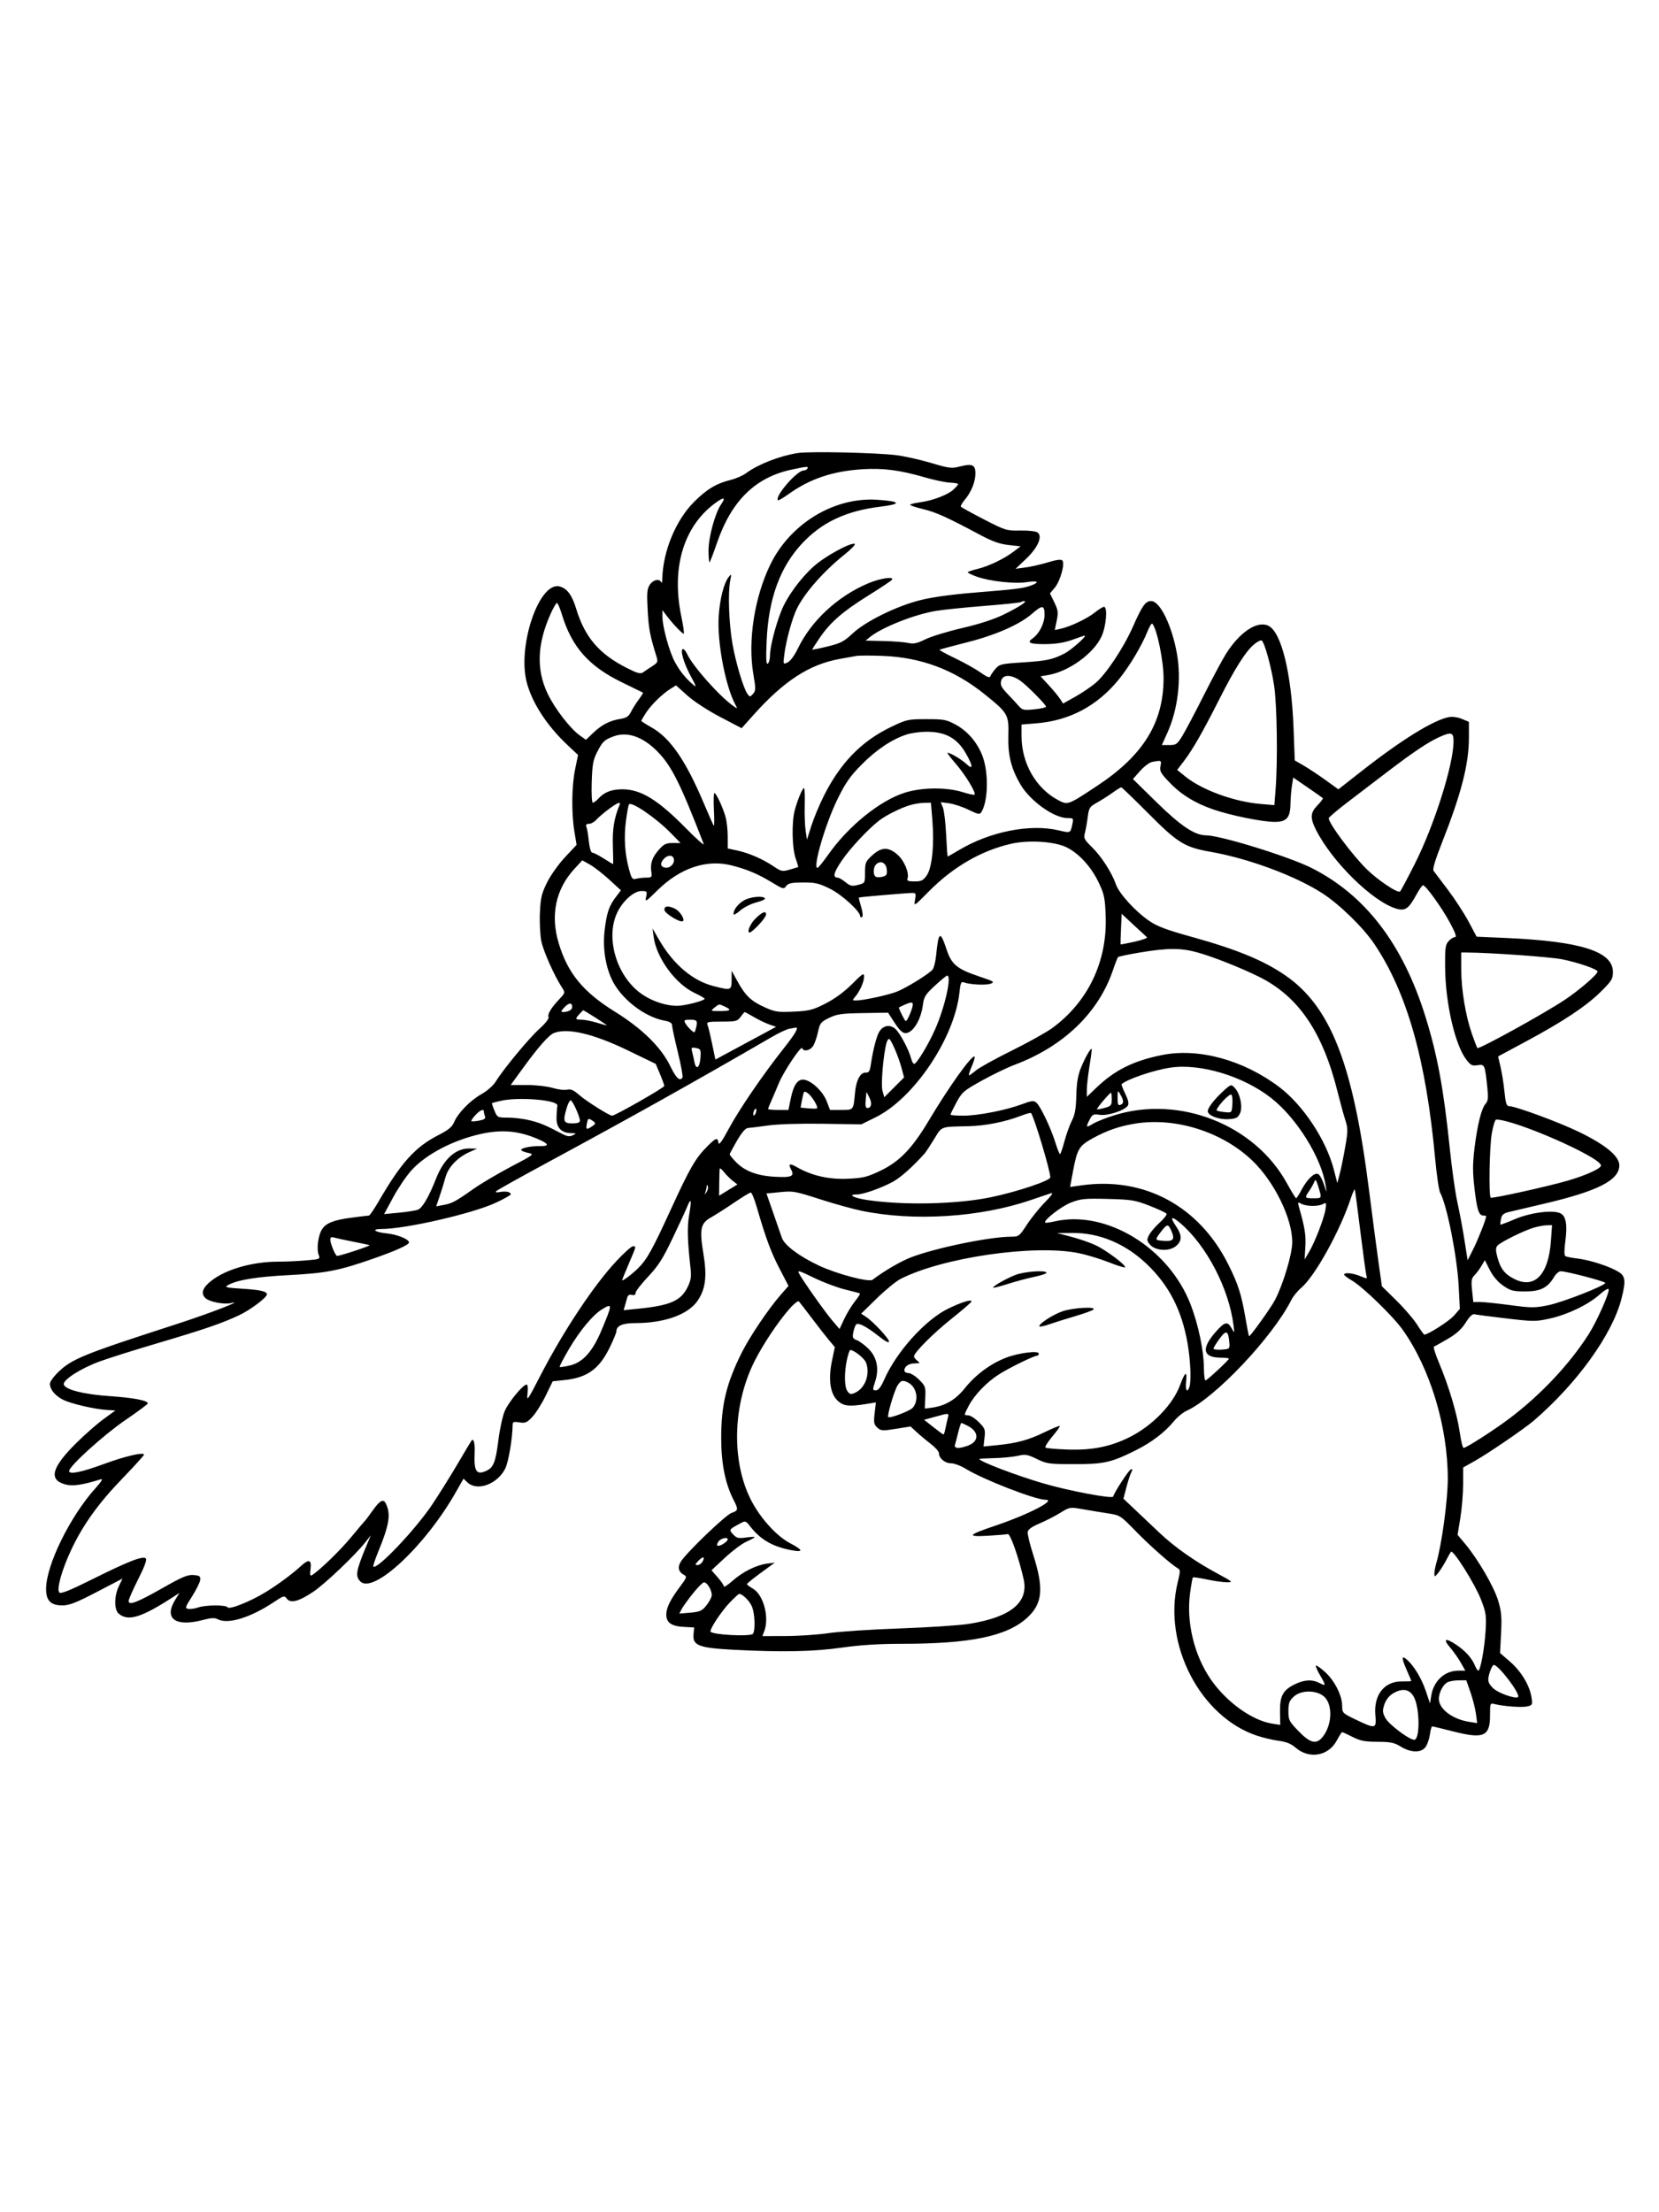 <svg xmlns="http://www.w3.org/2000/svg" width="864" height="1152" viewBox="0 0 864 1152" version="1.1">
	<path d="M 415.387 235.926 C 405.841 237.461, 394.809 241.779, 388.500 246.449 C 386.850 247.671, 383.302 249.216, 380.616 249.883 C 373.037 251.766, 368.066 254.748, 361.440 261.388 C 351.946 270.902, 345.278 287.027, 344.921 301.338 C 344.878 303.077, 344.615 303.938, 344.338 303.250 C 343.485 301.138, 340.136 301.862, 338.383 304.538 C 336.989 306.665, 336.815 308.809, 337.304 317.788 C 337.830 327.439, 338.500 330.975, 341.836 341.701 C 342.760 344.669, 342.603 345.048, 339.666 346.928 C 337.925 348.042, 335.779 349.482, 334.899 350.128 C 333.608 351.074, 331.990 350.642, 326.560 347.901 C 312.020 340.561, 304.606 331.908, 300.066 316.984 C 297.889 309.825, 295.299 306.364, 291.385 305.382 C 280.779 302.720, 269.290 336.544, 274.361 355.500 C 277.214 366.164, 284.812 377.839, 295.400 387.829 L 301.048 393.159 299.524 400.537 C 297.718 409.282, 297.552 423.399, 299.142 433.028 L 300.284 439.942 294.236 446.407 C 290.896 449.977, 286.709 455.877, 284.884 459.584 C 282.042 465.357, 281.523 467.578, 281.179 475.456 C 280.959 480.493, 281.302 487.137, 281.942 490.219 C 283.030 495.460, 288.649 508.040, 292.665 514.228 C 294.418 516.927, 294.405 516.988, 291.369 520.228 C 286.941 524.953, 285.075 528.033, 285.683 529.616 C 286 530.443, 284.080 532.917, 280.923 535.751 C 275.523 540.597, 262.259 556.609, 258.187 563.197 C 256.881 565.310, 253.722 568.095, 250.687 569.808 C 244.781 573.140, 238.471 579.628, 236.465 584.429 C 235.454 586.849, 233.501 588.462, 228.520 590.990 C 216.295 597.195, 208.947 605.327, 197.112 625.750 C 194.801 629.737, 192.552 633, 192.114 633 C 191.676 633, 187.534 633.504, 182.909 634.119 C 173.607 635.357, 169.717 636.923, 167.627 640.271 C 165.722 643.324, 164.801 650.347, 165.921 653.292 C 166.836 655.700, 166.783 655.725, 159.271 656.360 C 155.106 656.712, 148.656 657, 144.937 657 C 131.471 657, 117.615 660.969, 109.986 667.011 C 105.463 670.593, 104.479 673.479, 106.941 675.941 C 108.904 677.904, 116.719 679.449, 120.263 678.575 C 128.021 676.661, 109.121 683.971, 92 689.507 C 43.448 705.205, 37.545 707.596, 30.386 714.455 C 27.974 716.766, 26 719.534, 26 720.606 C 26 723.530, 28.690 726.802, 32.816 728.897 C 36.918 730.979, 49.191 733.831, 55.799 734.236 L 60.097 734.500 54.070 738.878 C 50.755 741.286, 44.436 746.809, 40.030 751.151 C 26.889 764.099, 25.092 770.601, 33.992 772.998 C 37.882 774.045, 42.731 773.347, 52.464 770.337 C 53.785 769.928, 52.889 771.442, 49.733 774.952 C 36.446 789.730, 24 815.099, 24 827.404 C 24 833.563, 26.409 836, 32.496 836 C 36.115 836, 39.607 834.638, 50.397 829.017 L 63.802 822.035 61.901 825.969 C 59.461 831.019, 59.385 838.150, 61.750 840.227 C 66.661 844.539, 73.621 842.399, 90.607 831.352 L 93.455 829.500 91.227 833.118 C 85.170 842.958, 91.419 847.393, 105.907 843.537 C 109.894 842.476, 111.842 842.380, 113.323 843.173 C 118.637 846.017, 130.299 842.470, 142.697 834.238 C 147.749 830.884, 148.123 830.786, 149.374 832.497 C 151.285 835.110, 155.732 833.934, 163.276 828.822 C 169.454 824.635, 185.112 809.713, 190.370 803 L 193.112 799.500 191.433 803.500 C 185.383 817.912, 184.856 820.713, 187.664 823.521 C 194.431 830.288, 221.377 805.155, 237.264 777.258 L 241.389 770.016 243.509 772.008 C 248.525 776.721, 258.966 772.908, 263.069 764.865 C 264.820 761.433, 266.905 749.149, 266.982 741.813 C 266.997 740.444, 267.662 740.233, 270.507 740.695 C 273.567 741.191, 274.429 740.825, 277.257 737.823 C 279.041 735.930, 282.154 730.989, 284.175 726.841 L 287.851 719.301 293.919 718.666 C 305.881 717.416, 312.097 712.921, 317.620 701.528 C 319.479 697.694, 321 694.013, 321 693.350 C 321 690.411, 324.160 689, 330.740 689 C 345.937 689, 358.211 684.646, 363.208 677.481 C 367.440 671.415, 368.302 664.726, 366.358 653.025 C 364.200 640.031, 364.815 637.033, 370.262 633.977 C 372.593 632.669, 378.005 629.214, 382.289 626.299 C 386.572 623.385, 390.491 621, 390.996 621 C 391.502 621, 392.861 624.263, 394.017 628.250 C 398.781 644.683, 401.466 651.957, 405.941 660.565 L 410.654 669.630 406.763 674.065 C 400.282 681.451, 390.450 696.026, 386.231 704.500 C 378.226 720.580, 375.562 731.723, 375.594 749 C 375.619 762.201, 377.697 772.565, 382.017 781.033 C 384.621 786.138, 384.547 786.614, 380.945 787.869 C 377.881 788.937, 357.788 808.214, 354.635 813.109 C 352.756 816.027, 353.296 818.553, 356.122 820.065 C 357.885 821.009, 357.755 821.414, 354.121 826.287 C 349.027 833.116, 347 837.247, 347 840.795 C 347 844.956, 349.640 846.829, 356.012 847.189 L 361.500 847.500 361.179 851.187 C 360.682 856.885, 364.075 858.175, 382 859.108 C 407.338 860.426, 423.553 860.103, 438.471 857.984 C 448.045 856.625, 457.848 856, 469.615 856 C 505.371 856, 524.232 852.109, 534.812 842.551 C 542.983 835.169, 543.750 827.293, 538.036 809.454 C 536.313 804.075, 535.038 798.805, 535.202 797.741 C 535.401 796.451, 537.422 794.999, 541.276 793.379 C 544.452 792.043, 549.326 789.551, 552.105 787.840 C 557.119 784.755, 557.212 784.740, 563.829 785.906 C 567.498 786.553, 573.401 787.524, 576.947 788.065 C 583.294 789.032, 583.519 789.176, 591.447 797.315 C 598.977 805.045, 610.053 814.811, 613.441 816.707 C 614.755 817.443, 614.744 818.300, 613.340 824.020 C 605.463 856.133, 625.081 894.037, 654.661 903.857 C 657.873 904.924, 662.975 906.122, 666 906.522 C 669.890 907.035, 672.427 908.059, 674.669 910.022 C 681.745 916.217, 691.863 914.505, 696.172 906.383 C 697.450 903.972, 698.722 902.002, 698.998 902.004 C 699.274 902.006, 701.714 903.131, 704.419 904.504 C 708.434 906.541, 710.825 907.006, 717.419 907.031 C 724.225 907.057, 726.131 907.451, 729.500 909.526 C 734.902 912.853, 740.392 912.858, 742.567 909.538 C 743.454 908.184, 744.424 905.259, 744.722 903.038 C 745.020 900.817, 745.538 899, 745.874 899 C 746.210 899, 751.213 900.203, 756.993 901.674 C 772.674 905.665, 776 904.204, 776 893.320 C 776 886.865, 776.031 886.791, 778.475 887.404 C 783.221 888.595, 792.829 889.260, 795.524 888.583 C 798.081 887.942, 798.201 887.660, 797.577 883.758 C 796.588 877.568, 792.154 870.248, 786.372 865.256 L 781.225 860.813 781.749 850.537 C 782.189 841.932, 781.932 839.135, 780.171 833.337 C 777.977 826.113, 769.625 811.804, 762.981 803.885 L 759.108 799.269 760.550 790.385 C 761.343 785.498, 761.994 777.605, 761.996 772.845 L 762 764.191 767.750 760.969 C 774.942 756.939, 793.826 744.055, 798.781 739.796 C 821.326 720.421, 839.718 694.863, 844.434 676.356 C 846.850 666.874, 846.569 664.506, 842.750 662.205 C 838.102 659.404, 827.965 656.131, 821.639 655.387 C 818.655 655.037, 815.773 654.468, 815.235 654.125 C 814.602 653.721, 814.589 651.038, 815.199 646.534 C 816.356 637.984, 815.602 633.393, 812.796 631.891 C 809.058 629.890, 797.323 631.341, 789.064 634.825 C 784.975 636.550, 781.527 637.858, 781.403 637.731 C 781.278 637.604, 781.414 636.266, 781.703 634.758 C 782.118 632.600, 783.005 631.826, 785.865 631.130 C 787.864 630.643, 795.784 628.780, 803.464 626.990 C 832.130 620.309, 843.333 614.635, 843.333 606.800 C 843.333 602.130, 836.257 596.237, 822.701 589.616 C 812.153 584.464, 789.222 576, 785.812 576 C 784.615 576, 784.096 574.336, 783.551 568.750 C 783.163 564.763, 782.251 558.942, 781.526 555.815 L 780.207 550.129 794.854 542.256 C 814.245 531.832, 826.137 523.920, 833.750 516.377 C 839.370 510.809, 840 509.777, 840 506.132 C 840 495.460, 823.291 490.158, 784.260 488.444 L 769.020 487.775 764.851 479.950 C 762.558 475.647, 757.716 468.201, 754.091 463.403 C 750.466 458.606, 747.090 454.137, 746.589 453.473 C 745.994 452.684, 747.443 447.788, 750.759 439.382 C 761.055 413.283, 765 397.963, 765 384.079 L 765 375.898 761.338 374.368 C 759.182 373.467, 756.407 373.081, 754.588 373.428 C 746.528 374.968, 730.033 385.165, 709.262 401.447 L 697.025 411.040 690.262 406.168 C 686.543 403.488, 681.433 400.103, 678.906 398.644 L 674.312 395.993 673.682 379.246 C 672.598 350.421, 667.276 328.906, 660.462 325.801 C 654.682 323.167, 645.733 329.099, 638.610 340.284 C 636.783 343.153, 631.544 352.925, 626.968 362 C 622.392 371.075, 617.338 380.637, 615.738 383.250 C 613.075 387.598, 612.501 388, 608.956 388 L 605.084 388 608.003 381.494 C 613.439 369.378, 615.316 353.796, 612.949 340.434 C 610.350 325.758, 604.116 313, 599.545 313 C 596.528 313, 594.920 315.270, 589.876 326.653 C 585.165 337.287, 576.182 350.828, 570.723 355.523 C 568.400 357.521, 563.610 360.777, 560.077 362.760 L 553.655 366.365 552.080 363.933 C 551.214 362.595, 548.571 359.406, 546.206 356.846 L 541.906 352.192 545.847 351.526 C 556.564 349.715, 569.472 340.415, 573.642 331.500 C 576.099 326.247, 576.958 316, 574.941 316 C 574.359 316, 572.222 317.329, 570.191 318.954 C 566.217 322.134, 557.410 326.326, 552.414 327.414 L 549.329 328.087 550.330 323.201 C 551.205 318.929, 551.047 317.728, 549.076 313.657 L 546.822 309 549.297 306.059 C 552.195 302.614, 554.762 293.362, 553.241 291.841 C 552.579 291.179, 550.108 291.501, 545.872 292.803 C 542.367 293.880, 537.117 295.085, 534.204 295.481 L 528.908 296.200 534.280 291.119 C 540.462 285.273, 543.096 279.325, 540.394 277.317 C 539.458 276.622, 535.754 276.193, 531.399 276.277 C 524.204 276.414, 523.672 276.251, 512.416 270.459 C 506.047 267.182, 500.645 264.201, 500.411 263.835 C 500.178 263.469, 501.121 261.821, 502.507 260.174 C 505.862 256.187, 508 250.865, 508 246.501 C 508 242.043, 506.308 241.287, 499.971 242.911 C 495.585 244.035, 494.360 243.886, 484.849 241.066 C 479.157 239.379, 471.089 237.569, 466.920 237.045 C 456.206 235.698, 421.492 234.944, 415.387 235.926 M 412 244.605 C 393.320 248.641, 380.906 260.880, 373.429 282.634 C 371.623 287.889, 369.887 292.446, 369.573 292.761 C 369.258 293.076, 369 290.300, 369 286.593 C 369 279.728, 372.467 267.026, 375.539 262.641 C 377.895 259.277, 377.234 258.703, 373.750 261.091 C 356.288 273.055, 349.373 295.095, 354.875 321.250 C 355.887 326.063, 356.418 330, 356.054 330 C 355.264 330, 350.204 324.656, 347.168 320.615 L 345 317.730 345 321.205 C 345 326.437, 348.622 339.541, 351.528 344.825 C 354.172 349.630, 356.882 353, 360.920 356.500 C 362.881 358.200, 362.696 357.526, 359.685 352 C 356.073 345.371, 353.990 338, 355.728 338 C 356.251 338, 357.199 339.141, 357.834 340.536 C 360.714 346.857, 374.714 362.609, 381.967 367.689 C 384.144 369.214, 384.174 369.194, 383.003 367.005 C 377.758 357.206, 373.440 334.394, 374.293 321 C 374.871 311.941, 376.952 303.725, 379.492 300.483 C 380.944 298.629, 380.995 298.761, 380.273 302.500 C 379.064 308.756, 379.619 324.567, 381.412 335 C 383.121 344.935, 387.178 358.494, 389.319 361.422 C 390.495 363.030, 390.666 363.023, 392.175 361.316 C 393.627 359.674, 393.642 358.687, 392.332 351 C 389.392 333.753, 392.879 311.175, 401.115 294.128 C 411.486 272.660, 434.464 258.718, 456.933 260.258 C 469.229 261.101, 469.825 262.455, 458.513 263.845 C 440.539 266.054, 427.975 271.980, 417.597 283.144 C 406.232 295.371, 400.263 311.753, 399.284 333.402 C 398.850 342.995, 398.995 346.121, 399.850 345.593 C 400.483 345.202, 401.008 343.221, 401.017 341.191 C 401.038 336.784, 403.895 325.625, 406.950 318.021 C 409.904 310.668, 416.704 301.331, 423.732 294.978 C 429.438 289.820, 442.831 282.444, 445.111 283.204 C 445.760 283.420, 443.413 285.902, 439.895 288.720 C 429.026 297.428, 419.381 308.325, 415.150 316.677 C 412.664 321.583, 409.418 333.300, 408.473 340.773 C 407.807 346.042, 407.808 346.045, 410.173 344.967 C 411.586 344.323, 413.742 341.398, 415.520 337.713 C 422.491 323.267, 436.111 310.609, 451.968 303.842 C 458.196 301.184, 465.729 300.011, 464.574 301.880 C 464.275 302.364, 458.736 306.059, 452.265 310.091 C 438.838 318.458, 432.405 324.058, 426.872 332.195 C 424.742 335.327, 423 338.050, 423 338.246 C 423 338.441, 426.572 337.727, 430.938 336.660 C 437.804 334.980, 439.567 334.070, 443.986 329.921 C 450.727 323.592, 466.711 315.704, 479.198 312.545 C 485.553 310.937, 495.646 309.548, 508.481 308.514 C 529.712 306.804, 533.073 306.370, 537.250 304.794 C 541.719 303.109, 540.399 302.235, 534.750 303.139 C 528.495 304.140, 515.505 302.724, 508.750 300.306 C 506.137 299.370, 504 298.350, 504 298.039 C 504 297.728, 506.256 296.937, 509.014 296.282 C 514.848 294.896, 523.009 290.980, 528 287.171 L 531.500 284.500 525.264 283.812 C 520.608 283.299, 516.808 281.939, 510.264 278.446 C 493.044 269.254, 487.503 266.751, 480.805 265.137 C 477.070 264.237, 474.011 263.220, 474.007 262.879 C 474.003 262.537, 476.305 261.952, 479.123 261.578 C 485.758 260.698, 493.654 257.673, 496.640 254.869 C 497.938 253.649, 499 252.392, 499 252.076 C 499 251.759, 497.087 251.422, 494.750 251.327 C 492.412 251.232, 486.484 249.987, 481.577 248.560 C 468.632 244.795, 459.840 243.663, 449 244.366 C 433.515 245.371, 421.738 249.358, 410.550 257.383 C 407.828 259.336, 405.404 260.738, 405.165 260.499 C 403.281 258.614, 415.037 245, 418.549 245 C 419.282 245, 420.160 244.550, 420.500 244 C 421.266 242.761, 420.178 242.838, 412 244.605 M 531.812 313.521 C 531.525 313.808, 523.013 314.700, 512.895 315.505 C 502.778 316.309, 491.350 317.479, 487.500 318.106 C 476.413 319.910, 459.357 326.651, 453.139 331.687 L 450.783 333.594 460.142 333.812 C 465.289 333.932, 471.075 334.380, 473 334.808 C 475.808 335.432, 477.587 335.054, 482 332.893 C 485.025 331.412, 493.671 328.770, 501.213 327.023 C 510.056 324.974, 517.691 322.490, 522.713 320.029 C 530.711 316.109, 535.332 313.088, 533.417 313.032 C 532.821 313.014, 532.099 313.235, 531.812 313.521 M 286.712 319.750 C 279.737 335.409, 279.240 348.657, 285.160 361.120 C 288.900 368.990, 296.885 379.358, 302.030 383.022 L 305.160 385.250 308.830 381.735 C 313.323 377.432, 317.487 375.266, 322.939 374.394 C 326.259 373.863, 327.403 373.108, 328.662 370.615 C 329.528 368.902, 331.353 366.008, 332.719 364.184 C 334.085 362.361, 335.044 360.785, 334.851 360.683 C 334.658 360.581, 329.724 358.169, 323.887 355.323 C 306.528 346.859, 297.763 336.907, 292.558 319.750 C 291.599 316.587, 290.467 314, 290.043 314 C 289.620 314, 288.121 316.587, 286.712 319.750 M 537.500 319.574 C 531.011 325.251, 518.532 330.732, 503.447 334.531 C 495.867 336.440, 489.502 338.165, 489.304 338.363 C 489.105 338.561, 492.811 340.579, 497.539 342.848 C 502.267 345.116, 508.198 348.441, 510.719 350.236 C 513.993 352.567, 515.433 353.123, 515.757 352.183 C 516.007 351.458, 517.209 349.706, 518.428 348.289 C 520.494 345.887, 521.458 345.659, 532.572 344.944 C 545.210 344.131, 548.175 343.494, 554.528 340.221 C 557.913 338.477, 566.333 331, 564.912 331 C 564.647 331, 561.746 331.974, 558.465 333.165 C 554.438 334.626, 550.009 335.357, 544.834 335.415 C 536.414 335.508, 534.519 334.725, 537.728 332.478 C 541.241 330.017, 544 324.586, 544 320.132 C 544 315.030, 542.812 314.928, 537.500 319.574 M 597.609 328.794 C 594.625 336.269, 588.297 346.879, 582.729 353.742 C 571.520 367.556, 557.100 375.247, 539.750 376.664 L 532 377.296 532.011 383.398 C 532.036 397.404, 539.465 410.440, 550.913 416.563 C 556.127 419.352, 556.007 419.395, 571.500 409.148 C 595.416 393.329, 605.927 376.304, 605.983 353.299 C 606.005 344.205, 602.576 327.532, 600.121 324.794 C 599.773 324.406, 598.643 326.206, 597.609 328.794 M 653.019 335.638 C 648.662 339.304, 643.149 348.047, 634.821 364.500 C 626.227 381.479, 621.132 390.364, 616.538 396.382 L 613.071 400.924 617.286 404.344 C 625.963 411.385, 642.719 417.495, 656.562 418.665 L 663.683 419.267 664.336 410.883 C 665.487 396.090, 665.061 366.982, 663.548 357 C 662.033 347.010, 658.563 334.466, 657.058 333.536 C 656.569 333.234, 654.752 334.180, 653.019 335.638 M 446 341.578 C 444.625 341.823, 440.800 342.506, 437.500 343.096 C 421.528 345.951, 408.337 354.502, 392.372 372.351 L 386.245 379.201 375.058 373.351 C 368.638 369.993, 361.357 365.242, 357.974 362.201 L 352.078 356.903 349.289 358.630 C 344.990 361.292, 339.043 367.103, 336.394 371.230 C 335.077 373.282, 334 375.151, 334 375.385 C 334 375.618, 336.406 377.167, 339.346 378.826 C 349.154 384.361, 357.214 396.131, 366.822 418.950 C 369.266 424.753, 371.484 429.725, 371.753 430 C 372.021 430.275, 372.042 426.563, 371.799 421.750 C 371.557 416.938, 371.678 413, 372.069 413 C 373.011 413, 376.489 420.480, 377.880 425.500 C 378.490 427.700, 378.991 432.275, 378.994 435.667 L 379 441.834 383.785 442.860 C 389.983 444.190, 397.160 447.291, 402.719 451.043 C 406.902 453.866, 407.387 453.967, 411.326 452.837 C 413.622 452.178, 415.593 451.590, 415.706 451.531 C 415.819 451.471, 415.214 449.414, 414.362 446.961 C 412.492 441.579, 412.238 428.242, 413.887 422 C 415.381 416.343, 418.157 409.824, 418.800 410.466 C 419.067 410.734, 419.194 414.787, 419.081 419.473 C 418.969 424.159, 419.189 430.078, 419.571 432.625 L 420.265 437.256 422.522 430.139 C 423.763 426.225, 426.631 419.305, 428.896 414.761 C 437.581 397.337, 448.594 385.987, 464 378.584 C 472.200 374.644, 472.853 374.500, 482.500 374.500 C 491.729 374.500, 492.922 374.731, 497.971 377.500 C 504.729 381.206, 510.250 388.265, 512.410 395.963 C 514.941 404.984, 514.287 417.917, 511.044 422.982 C 510.233 424.249, 509.281 424.064, 504.463 421.701 C 501.365 420.182, 496.831 418.664, 494.387 418.329 L 489.943 417.720 491.081 420.610 C 491.706 422.200, 492.457 428.563, 492.749 434.750 C 493.040 440.938, 493.409 446, 493.568 446 C 493.727 446, 496.476 444.444, 499.678 442.541 C 515.718 433.012, 536.521 428.918, 551.269 432.389 C 557.579 433.874, 557.459 433.926, 558.462 429.250 C 559.136 426.105, 559.054 426, 555.895 426 C 548.935 426, 536.493 417.110, 531.479 408.554 C 526.618 400.260, 524.870 393.285, 525.141 383.259 C 525.441 372.121, 525.020 371.379, 512.804 361.536 C 496.934 348.747, 479.741 342.298, 459.500 341.543 C 453.450 341.317, 447.375 341.333, 446 341.578 M 521.390 354.581 C 520.863 356.684, 521.478 357.934, 524.714 361.331 C 526.898 363.624, 529.578 366.514, 530.669 367.753 C 532.467 369.793, 533.239 369.944, 538.862 369.357 C 542.276 369, 544.941 368.368, 544.785 367.954 C 544.155 366.285, 534.406 356.537, 531.174 354.343 C 526.399 351.103, 522.238 351.204, 521.390 354.581 M 472.366 382.427 C 464.849 384.779, 456.601 390.241, 448.955 397.931 C 442.777 404.145, 440.472 407.421, 436.238 416.010 C 429.865 428.935, 423.097 452.107, 425.738 451.957 C 426.157 451.933, 428.694 448.803, 431.376 445.001 C 441.899 430.083, 458.281 416.857, 471.308 412.761 C 480.181 409.971, 493.004 409.872, 501.445 412.527 C 504.525 413.495, 507.263 414.070, 507.529 413.805 C 508.458 412.876, 502.790 403.530, 497.817 397.788 C 495.059 394.605, 493.094 392, 493.451 392 C 494.935 392, 500.693 395.409, 503.250 397.801 C 506.924 401.239, 506.830 398.980, 503.022 392.340 C 498.384 384.254, 492.245 380.946, 482.101 381.067 C 479.020 381.104, 474.640 381.716, 472.366 382.427 M 319.741 383.397 C 314.728 385.229, 313.820 386.087, 310.948 391.708 C 308.895 395.726, 308.445 398.235, 308.162 407.250 C 307.965 413.481, 308.215 418, 308.757 418 C 309.270 418, 310.546 417.054, 311.593 415.898 C 314.669 412.498, 318.547 410.999, 324.200 411.022 C 333.845 411.062, 342.684 416.503, 357.383 431.450 C 362.819 436.978, 366.918 440.600, 366.492 439.500 C 354.236 407.833, 349.779 398.912, 342.480 391.435 C 334.923 383.695, 326.790 380.820, 319.741 383.397 M 749.500 383.867 C 743.694 386.514, 736.048 391.627, 722.902 401.654 C 716.523 406.519, 706.961 413.817, 701.652 417.872 C 696.344 421.926, 692 425.630, 692 426.102 C 692 428.781, 704.082 445.014, 711.689 452.557 C 717.466 458.285, 728.047 465.353, 729.168 464.232 C 729.610 463.790, 733.062 457.305, 736.839 449.819 C 747.008 429.667, 757 398.059, 757 386.042 C 757 381.328, 755.821 380.986, 749.500 383.867 M 600 396.774 C 598.625 397.034, 595.818 399.147, 593.763 401.469 L 590.026 405.690 602.431 417.853 C 614.967 430.144, 622.185 434.968, 628.077 434.990 C 635.591 435.019, 671.152 446.012, 683.020 451.976 C 711.024 466.048, 730.623 491.638, 742.392 529.500 C 748.610 549.504, 751.826 566.918, 755.039 597.992 C 756.147 608.713, 757.921 621.313, 758.980 625.992 C 760.039 630.672, 761.677 639.397, 762.621 645.382 L 764.336 656.264 767.303 650.398 C 769.730 645.598, 774 634.724, 774 633.343 C 774 633.155, 773.341 633, 772.535 633 C 770.174 633, 769.199 630.014, 767.894 618.787 C 766.922 610.429, 766.922 606.091, 767.892 598.088 C 769.375 585.851, 771.533 577.173, 773.685 574.796 C 774.967 573.379, 775.148 571.749, 774.609 566.488 C 773.373 554.421, 773.229 554.089, 769.525 554.690 C 766.695 555.149, 765.922 554.764, 763.622 551.749 C 757.742 544.039, 752.793 522.512, 752.613 503.858 C 752.515 493.717, 752.746 491.944, 754.405 490.108 C 755.453 488.949, 756.954 488, 757.742 488 C 758.751 488, 757.967 485.763, 755.088 480.426 C 750.904 472.668, 742.502 461, 741.100 461 C 740.670 461, 739.141 463.163, 737.702 465.806 C 733.627 473.293, 731.801 474.557, 727.095 473.147 C 714.868 469.483, 693.843 448.854, 685.423 432.260 C 682.199 425.906, 682.354 423.261, 686.182 419.313 C 687.932 417.507, 689.169 415.844, 688.932 415.618 C 688.694 415.391, 685.125 412.885, 681 410.048 L 673.500 404.890 672.824 409.195 C 672.452 411.563, 672.115 415.762, 672.074 418.527 C 671.966 425.844, 670.094 428, 663.850 428 C 657.377 428, 640.654 424.591, 631.587 421.423 C 622.103 418.110, 614.869 413.590, 608.805 407.190 C 604.473 402.619, 603.856 401.472, 604.362 398.940 C 604.975 395.874, 604.912 395.843, 600 396.774 M 579.400 412.809 C 577.255 414.354, 573.621 416.668, 571.324 417.952 C 567.481 420.099, 567.097 420.691, 566.498 425.392 C 566.140 428.202, 565.480 431.917, 565.032 433.648 C 564.290 436.516, 564.615 437.185, 568.673 441.148 C 573.589 445.949, 579.012 454.351, 581.129 460.448 C 582.816 465.306, 591.135 474.472, 598.394 479.471 C 602.695 482.434, 607.396 484.199, 621.157 488.017 C 644.061 494.373, 658.127 500.173, 669.324 507.880 C 693.006 524.181, 704.658 553.993, 712.949 619.500 C 714.619 632.700, 716.818 649.420, 717.834 656.656 L 719.682 669.812 727.163 677.156 C 731.278 681.195, 736.150 686.862, 737.991 689.750 C 739.831 692.638, 741.536 695, 741.778 695 C 743.715 695, 754.694 687.974, 757.178 685.145 L 760.285 681.605 759.693 670.053 C 758.893 654.450, 753.630 627.783, 750.020 621.037 C 749.377 619.836, 748.200 611.798, 747.403 603.176 C 742.654 551.740, 732.737 516.816, 715.692 491.500 C 709.974 483.008, 697.817 471.133, 688.867 465.297 C 674.896 456.188, 650.274 447.035, 630.412 443.569 C 617 441.227, 613.298 438.940, 597.997 423.534 C 590.603 416.090, 584.272 410, 583.927 410 C 583.582 410, 581.545 411.264, 579.400 412.809 M 317 421.380 C 314.525 423.212, 311.643 425.676, 310.595 426.855 C 309.547 428.035, 307.812 429, 306.738 429 C 305.327 429, 304.963 429.462, 305.426 430.667 C 305.778 431.584, 306.340 434.959, 306.675 438.167 C 307.032 441.581, 307.767 444, 308.447 444 C 309.086 444, 311.737 445.350, 314.339 447 C 316.941 448.650, 319.166 450.001, 319.285 450.002 C 319.403 450.003, 319.357 445.725, 319.181 440.495 C 318.890 431.804, 319.848 425.921, 322.643 419.250 C 323.503 417.198, 321.764 417.854, 317 421.380 M 327.545 418.927 C 327.228 419.440, 326.519 423.379, 325.970 427.680 C 324.860 436.376, 325.418 444.791, 327.640 452.852 C 328.949 457.600, 329.362 458.137, 331.307 457.615 C 332.513 457.292, 334.885 457.021, 336.577 457.014 C 339.422 457.001, 339.621 456.775, 339.215 454.013 C 338.572 449.632, 339.644 446.475, 343.118 442.518 C 345.710 439.566, 346.868 439, 350.316 439 L 354.425 439 349.462 433.910 C 341.695 425.944, 328.699 417.060, 327.545 418.927 M 473.500 419.402 C 468.662 420.936, 461.410 424.579, 458 427.188 C 452.235 431.598, 442.717 441.771, 438.427 448.109 C 434.102 454.496, 433.519 456.952, 436.309 457.036 C 436.964 457.056, 438.783 458.121, 440.351 459.404 C 442.805 461.411, 443.710 461.607, 446.851 460.810 C 450.497 459.884, 450.500 459.879, 450.500 454.365 C 450.500 449.269, 450.786 448.584, 454.235 445.423 C 459.054 441.007, 462.695 440.915, 467.451 445.091 C 470.973 448.184, 473.684 454.775, 472.598 457.605 C 472.192 458.663, 473.081 458.998, 476.281 458.993 C 479.923 458.987, 480.805 458.538, 482.727 455.715 C 485.455 451.707, 486.624 439.655, 485.544 426.683 L 484.820 418 481.160 418.067 C 479.147 418.104, 475.700 418.705, 473.500 419.402 M 526.500 439.407 C 510.951 442.989, 496.323 451.466, 483.776 464.166 C 475.924 472.114, 475.883 472.138, 476.551 468.579 C 477.145 465.416, 476.983 465, 475.166 465 C 472.396 465, 447.556 467.127, 447.287 467.387 C 447.169 467.501, 447.707 469.699, 448.481 472.272 C 449.333 475.103, 449.516 477.181, 448.945 477.534 C 448.425 477.855, 448 477.690, 448 477.167 C 448 474.582, 438.379 465.820, 432.204 462.781 C 426.452 459.950, 424.526 459.506, 418.157 459.542 C 412.211 459.576, 410.519 459.938, 409.449 461.401 C 408.192 463.120, 407.804 463.026, 402.266 459.662 C 394.668 455.046, 389.053 452.678, 380.810 450.613 C 367.925 447.385, 354.167 452.041, 342.436 463.600 C 336.221 469.724, 335.855 469.937, 336.486 467.063 C 337.123 464.164, 336.994 464, 334.082 464 C 329.912 464, 323.847 469.603, 321.097 475.997 C 315.468 489.080, 321.264 508.153, 333.624 517.223 C 339.785 521.744, 348.728 524.446, 354.781 523.617 C 360.215 522.872, 367.015 520.903, 366.959 520.092 C 366.936 519.766, 364.577 518.400, 361.716 517.055 C 351.817 512.403, 341.897 498.855, 340.440 488 L 339.836 483.500 343.168 489.276 C 350.552 502.075, 360.580 510.647, 371.460 513.460 C 380.726 515.854, 380.997 515.763, 381.018 510.250 L 381.036 505.500 384.063 510.993 C 388.215 518.526, 391.183 521.360, 398.227 524.521 C 403.700 526.978, 405.098 527.187, 413.378 526.795 C 421.513 526.409, 423.307 525.951, 429.962 522.562 C 434.761 520.118, 439.668 516.517, 443.712 512.473 C 449.350 506.835, 450 506.439, 450 508.642 C 450 511.301, 447.685 516.444, 445.224 519.250 C 443.824 520.847, 443.871 521, 445.757 521 C 449.503 521, 462.416 518.221, 467 516.428 C 472.008 514.470, 483.828 507.163, 485.720 504.856 C 486.390 504.038, 487.206 500.698, 487.533 497.434 C 488.788 484.890, 489.650 484.434, 493.012 494.536 C 495.611 502.347, 498.464 504.658, 510.426 508.642 C 517.612 511.035, 518.168 511.397, 515.957 512.240 C 513.515 513.172, 504.960 512.741, 501.898 511.532 C 500.576 511.010, 500.189 511.914, 499.688 516.700 C 497.204 540.406, 476.076 571.923, 456.036 581.815 L 448.572 585.500 428.536 585.196 C 416.611 585.015, 405.059 585.377, 400 586.090 C 395.325 586.748, 390.624 587.335, 389.553 587.394 C 388.265 587.464, 386.328 589.697, 383.823 594 C 381.742 597.575, 380.030 600.771, 380.020 601.102 C 380.009 601.433, 381.399 603.167, 383.108 604.956 C 387.757 609.820, 394.198 612.282, 403.618 612.795 C 412.350 613.270, 413.902 612.553, 411.965 608.935 C 410.361 605.938, 411.248 605.633, 415.124 607.847 C 422.806 612.235, 431.668 614.253, 441.385 613.828 C 449.447 613.475, 451.521 612.974, 458.357 609.728 C 468.401 604.958, 474.984 598.161, 483.683 583.576 C 494.385 565.633, 506.319 548.985, 507.576 550.243 C 507.837 550.504, 507.155 552.806, 506.061 555.358 C 504.966 557.911, 504.328 560, 504.641 560 C 504.955 560, 506.611 558.823, 508.321 557.383 C 510.031 555.944, 518.461 551.287, 527.053 547.035 C 535.646 542.782, 545.156 537.471, 548.186 535.232 C 566.734 521.530, 576.671 500.640, 575.834 477.113 C 575.501 467.738, 575.090 465.721, 572.314 459.820 C 568.443 451.594, 562.163 444.623, 555.649 441.322 C 549.465 438.188, 535.712 437.285, 526.500 439.407 M 345.915 447.085 C 343.623 449.377, 343.815 451.335, 346.381 451.833 C 348.590 452.261, 351 450.253, 351 447.985 C 351 445.287, 348.207 444.793, 345.915 447.085 M 299.185 452.415 C 289.407 463.023, 286.547 476.513, 290.968 491.171 C 295.704 506.875, 303.670 516.557, 320.392 526.933 C 334.442 535.651, 344.359 545.407, 349.071 555.148 C 352.155 561.522, 354.073 563.308, 355.447 561.086 C 355.758 560.583, 354.659 554.631, 353.006 547.861 C 351.353 541.090, 350 534.801, 350 533.886 C 350 532.751, 348.808 532.007, 346.250 531.543 C 335.485 529.591, 323.116 519.884, 318.504 509.768 C 315.090 502.281, 313.807 492.909, 314.956 483.847 C 316.073 475.033, 317.225 471.705, 320.758 467.073 L 323.379 463.637 317.319 458.068 C 313.985 455.006, 309.455 451.490, 307.252 450.255 L 303.245 448.010 299.185 452.415 M 456.238 450.162 C 454.724 451.676, 454.611 455.642, 456.057 456.535 C 456.638 456.894, 458.240 456.905, 459.618 456.560 C 461.734 456.029, 462.074 455.434, 461.811 452.716 C 461.472 449.209, 458.536 447.864, 456.238 450.162 M 387.314 468.950 C 384.168 470.868, 382 473.760, 382 476.038 C 382 476.681, 383.530 475.864, 385.401 474.222 C 387.271 472.579, 391.073 470.653, 393.851 469.942 C 396.628 469.230, 398.671 468.277, 398.391 467.824 C 397.444 466.291, 390.520 466.995, 387.314 468.950 M 346 473.752 C 346 475.612, 354.530 480.803, 355.686 479.647 C 356.773 478.561, 353.936 474.292, 351.343 473.110 C 347.846 471.517, 346 471.739, 346 473.752 M 393.400 478.400 C 389.807 481.993, 388.340 487.583, 391.702 484.872 C 394.904 482.291, 398.941 477.501, 398.971 476.250 C 399.022 474.074, 396.912 474.888, 393.400 478.400 M 583.815 483.676 C 583.623 487.979, 583.515 491.616, 583.574 491.758 C 583.634 491.900, 586.938 491.281, 590.916 490.383 C 594.894 489.484, 597.778 488.438, 597.325 488.057 C 596.871 487.677, 593.724 484.775, 590.332 481.608 L 584.163 475.851 583.815 483.676 M 593.665 496.012 C 587.706 497.015, 582.587 498.079, 582.291 498.376 C 581.994 498.673, 580.791 501.747, 579.619 505.208 C 572.098 527.401, 553.843 544.953, 528.338 554.515 C 524.577 555.924, 516.931 559.615, 511.347 562.715 C 501.869 567.977, 500.988 568.735, 498.097 574.121 C 496.394 577.294, 495 580.139, 495 580.445 C 495 580.750, 498.038 580.993, 501.750 580.984 C 509.513 580.966, 523.860 578.152, 532.292 574.994 C 537.187 573.161, 538.334 573.032, 539.699 574.162 C 541.806 575.907, 547.212 587.230, 549.610 594.921 C 550.649 598.255, 551.743 600.987, 552.041 600.991 C 552.338 600.996, 553.382 597.995, 554.361 594.323 C 555.340 590.650, 557.081 585.813, 558.231 583.573 C 559.824 580.470, 560.373 577.357, 560.537 570.500 C 560.692 564.008, 561.350 560.018, 562.898 556.181 C 565.003 550.964, 568.006 545.663, 568.542 546.219 C 568.691 546.373, 568.189 550.325, 567.427 555 C 566.664 559.675, 566.031 565.231, 566.020 567.347 L 566 571.194 570.936 566.463 C 580.540 557.259, 590.197 552.439, 605.073 549.425 C 624.083 545.573, 647.406 551.901, 666.128 565.989 C 678.617 575.387, 690.673 593.601, 694.667 609.106 L 696.470 616.105 697.726 611.303 C 698.417 608.661, 699.703 602.353, 700.583 597.285 C 702.034 588.933, 702.039 587.621, 700.634 583.285 C 699.782 580.653, 697.959 573.988, 696.582 568.473 C 688.777 537.214, 676.054 518.647, 655.532 508.570 C 645.646 503.715, 631.733 498.226, 623.520 495.942 C 615.066 493.590, 607.946 493.606, 593.665 496.012 M 761.003 504.750 C 761.007 515.274, 763.269 528.946, 766.570 538.393 C 767.902 542.206, 769.185 545.519, 769.422 545.755 C 770.221 546.554, 804.232 527.789, 815 520.608 C 822.531 515.586, 832 507.413, 832 505.935 C 832 504.735, 822.245 501.338, 813.776 499.589 C 807.695 498.333, 776.117 496.076, 763.750 496.014 L 761 496 761.003 504.750 M 486.875 513.296 C 481.943 517.858, 481.174 519.088, 480.641 523.267 C 479.637 531.145, 475.406 538, 471.548 538 C 470.058 538, 468.354 536.377, 465.953 532.670 L 462.500 527.341 449.500 527.556 C 438.251 527.741, 435.866 528.079, 431.795 530.063 C 427.455 532.177, 427.005 532.748, 426.005 537.414 C 425.408 540.197, 424.252 543.492, 423.437 544.737 C 421.864 547.137, 418.432 547.795, 417.774 545.823 C 417.269 544.306, 408.058 558.115, 405.650 564 C 404.637 566.475, 402.952 570.425, 401.904 572.777 C 400.857 575.129, 400 577.266, 400 577.527 C 400 577.787, 402.385 578, 405.300 578 L 410.600 578 411.822 572.084 C 413.394 564.472, 415.715 561.461, 419.313 562.364 C 423.420 563.395, 428.695 568.634, 430.571 573.547 L 432.272 578 438.117 578 C 444.624 578, 444.454 578.215, 445.297 568.936 C 445.872 562.614, 448.037 558.482, 450.726 558.573 C 452.502 558.633, 452.991 557.925, 453.488 554.573 C 454.567 547.305, 456.238 540.561, 457.652 537.764 C 459.573 533.969, 463.465 533.149, 466.413 535.918 C 468.873 538.230, 473.416 546.826, 474.537 551.291 C 474.911 552.781, 475.604 554, 476.078 554 C 477.425 554, 483.493 543.987, 487.067 535.868 C 492.165 524.287, 495.809 507.889, 493.250 508.046 C 492.837 508.071, 489.969 510.434, 486.875 513.296 M 293.971 524.531 C 292.135 526.485, 291.984 527, 293.244 527 C 295.884 527, 298 525.867, 298 524.452 C 298 522.003, 296.315 522.036, 293.971 524.531 M 471 523.264 C 469.625 523.885, 468.355 524.487, 468.178 524.602 C 468 524.717, 468.728 526.512, 469.794 528.590 C 471.727 532.359, 471.736 532.362, 472.976 530.045 C 473.660 528.767, 474.589 526.434, 475.040 524.861 C 475.950 521.686, 475.174 521.379, 471 523.264 M 372.049 524.759 C 369.909 526.492, 369.952 526.518, 374.935 526.509 C 380.574 526.499, 381.234 525.883, 377.453 524.161 C 374.273 522.712, 374.626 522.672, 372.049 524.759 M 301.750 528.083 C 299.396 530.661, 299.523 531, 302.841 531 C 304.404 531, 307.891 531.670, 310.591 532.489 C 313.291 533.308, 315.725 533.979, 316 533.980 C 316.275 533.980, 313.669 532.185, 310.210 529.990 C 306.750 527.796, 303.825 526.038, 303.710 526.083 C 303.594 526.129, 302.712 527.029, 301.750 528.083 M 385.703 529.531 C 384.050 531.803, 383.265 532, 375.846 532 C 368.567 532, 367.855 532.169, 368.495 533.750 C 368.885 534.712, 369.959 539.159, 370.883 543.631 L 372.563 551.762 388.379 543.236 L 404.194 534.709 400.691 533.505 C 398.765 532.842, 395.153 531.108, 392.666 529.650 C 390.179 528.193, 387.999 527.014, 387.822 527.031 C 387.645 527.049, 386.691 528.174, 385.703 529.531 M 356.872 532.761 C 357.391 533.730, 358.699 535.323, 359.780 536.301 C 361.677 538.018, 361.767 538, 362.359 535.790 C 363.483 531.596, 363.123 531, 359.465 531 C 356.399 531, 356.055 531.234, 356.872 532.761 M 411.003 535.738 C 409.630 535.994, 405.580 537.902, 402.003 539.977 C 361.644 563.391, 329.134 581.578, 284.500 605.709 C 270.750 613.142, 259.050 619.680, 258.500 620.238 C 257.826 620.920, 258.459 621.080, 260.437 620.728 C 263.535 620.177, 266 620.718, 266 621.949 C 266 622.354, 262.512 624.313, 258.250 626.302 C 246.108 631.970, 211.290 639.975, 198.691 639.994 C 193.138 640.003, 195.031 641.620, 201.358 642.273 C 206.922 642.847, 213 645.315, 213 647.001 C 213 648.233, 206.099 651.350, 194.099 655.537 C 176.439 661.701, 169.710 663.007, 150.500 664.003 C 133.355 664.891, 123.436 666.529, 118.668 669.259 C 116.791 670.333, 117.775 670.578, 126 671.083 C 135.440 671.662, 139 672.469, 139 674.029 C 139 675.675, 130.403 682.137, 124.537 684.900 C 115.648 689.087, 106.209 692.323, 82.106 699.448 C 70.223 702.961, 56.675 707.229, 52 708.932 C 42.184 712.509, 32.764 718.510, 33.210 720.902 C 33.716 723.613, 43.546 726.114, 57.352 727.046 C 69.477 727.863, 77.009 729.314, 76.992 730.828 C 76.988 731.197, 71.720 735.100, 65.286 739.500 C 53.966 747.240, 36 763.517, 36 766.031 C 36 767.998, 42.391 766.683, 54.539 762.218 C 65.244 758.284, 75 756.037, 75 757.507 C 75 757.911, 69.870 763.563, 63.600 770.066 C 51.103 783.028, 43.136 794.165, 37.013 807.232 C 32.133 817.645, 29.344 827.744, 30.916 829.316 C 31.701 830.101, 36.533 828.147, 48.252 822.305 C 66.886 813.015, 74.469 810.069, 75.945 811.545 C 76.606 812.206, 75.270 815.841, 71.970 822.360 C 69.237 827.761, 67 832.863, 67 833.698 C 67 836.189, 71.387 834.509, 84.803 826.881 C 94.929 821.124, 97.761 819.940, 100.803 820.193 C 103.980 820.457, 104.466 820.820, 104.257 822.777 C 104.123 824.030, 102.228 827.855, 100.046 831.277 C 96.377 837.032, 96.230 837.525, 98.098 837.827 C 99.209 838.007, 101.509 837.670, 103.208 837.077 C 107.063 835.734, 117.673 835.663, 118.485 836.975 C 119.366 838.402, 130.574 833.919, 138.635 828.915 C 145.361 824.740, 152.030 819.781, 156.990 815.266 C 160.873 811.732, 162.360 812.276, 161.727 817 C 161.343 819.865, 161.518 820.808, 162.345 820.321 C 166.062 818.135, 177.052 807.521, 182.789 800.577 C 186.460 796.135, 189.719 792.275, 190.033 792 C 190.346 791.725, 192.100 789.389, 193.929 786.808 C 197.743 781.429, 199.599 780.350, 200.846 782.787 C 203.682 788.326, 202.817 793.893, 196.887 808.275 C 195.290 812.148, 194.186 815.519, 194.434 815.767 C 196.319 817.652, 216.425 796.466, 225.124 783.428 C 228.767 777.967, 234.787 768.325, 238.502 762 C 242.217 755.675, 245.423 750.313, 245.628 750.083 C 246.697 748.886, 247.404 751.687, 247.198 756.299 C 246.753 766.225, 248.057 768.298, 253.257 765.929 C 257.004 764.221, 258.141 761.354, 259.537 750.083 C 260.258 744.262, 261.760 737.376, 262.875 734.780 C 264.910 730.044, 272.380 721, 274.257 721 C 274.860 721, 275.050 722.866, 274.733 725.675 C 274.244 730.019, 274.715 729.363, 281.387 716.425 C 293.337 693.254, 309.197 669.345, 321.013 656.693 C 324.964 652.462, 328.828 649, 329.599 649 C 331.432 649, 331.527 648.592, 327.500 658 C 325.575 662.497, 324 666.393, 324 666.657 C 324 667.418, 329.252 663.473, 332.395 660.351 C 336.973 655.803, 339.757 650.778, 349.631 629.239 C 359.342 608.055, 362.311 602.961, 368.560 596.750 C 372.895 592.442, 373.737 592.192, 374.180 595.087 C 374.407 596.570, 375.949 594.480, 379.500 587.876 C 384.969 577.705, 397.124 559.906, 408.031 546.098 C 414.395 538.041, 416.249 534.773, 414.250 535.136 C 413.837 535.211, 412.377 535.482, 411.003 535.738 M 288.418 537.969 C 285.801 539.028, 280.290 545.299, 272.237 556.381 L 265.975 565 274.306 565 C 278.888 565, 284.953 565.688, 287.783 566.528 C 290.613 567.369, 294.026 567.781, 295.368 567.444 C 297.233 566.976, 298.714 567.629, 301.654 570.217 C 305.228 573.362, 317.352 581, 318.772 581 C 320.361 581, 345.991 566.384, 345.951 565.500 C 345.927 564.950, 344.915 562.141, 343.703 559.258 L 341.500 554.017 327 546.999 C 308.984 538.280, 295.468 535.117, 288.418 537.969 M 461.640 543.250 C 459.983 549.541, 458.705 564.979, 459.587 568.056 L 460.537 571.368 465.687 566.218 L 470.837 561.068 469.565 556.284 C 467.950 550.211, 463.990 541, 462.993 541 C 462.575 541, 461.966 542.013, 461.640 543.250 M 360.471 547.741 C 360.815 549.112, 361.360 551.548, 361.681 553.156 C 362.544 557.471, 364.455 556.026, 364.800 550.798 C 365.077 546.585, 364.907 546.215, 362.472 545.750 C 360.091 545.295, 359.904 545.481, 360.471 547.741 M 609.477 555.971 C 600.831 557.271, 587.094 561.933, 584.136 564.571 C 583.935 564.749, 584.793 567.007, 586.042 569.587 C 587.591 572.786, 588.019 574.746, 587.388 575.747 C 585.821 578.231, 576.914 581.153, 572.779 580.538 C 569.421 580.040, 568.910 580.274, 567.529 582.943 C 565.362 587.134, 565.581 587.418, 569.250 585.182 C 571.038 584.093, 576.100 582.087, 580.500 580.725 C 614.345 570.249, 653.360 585.623, 670.146 616.050 C 672.541 620.390, 674.726 623.955, 675.002 623.971 C 675.278 623.987, 676.557 622.014, 677.844 619.587 C 680.755 614.101, 684.420 610.563, 686.405 611.325 C 687.233 611.643, 688.611 614.062, 689.466 616.702 C 690.996 621.427, 691.011 621.439, 690.425 617.500 C 688.262 602.969, 675.394 582.267, 662 571.769 C 647.447 560.362, 625.055 553.627, 609.477 555.971 M 636.978 568.273 C 632.469 572.405, 629 576.899, 629 578.609 C 629 580.900, 634.738 583.129, 639.794 582.803 C 643.773 582.546, 644.682 582.086, 645.786 579.771 C 647.287 576.628, 645.953 569.777, 643.252 566.750 C 641.214 564.467, 641.104 564.493, 636.978 568.273 M 418.731 568.685 C 418.473 569.133, 417.967 571.139, 417.606 573.143 L 416.950 576.785 421.027 577.174 C 423.269 577.388, 425.288 577.379, 425.512 577.155 C 426.171 576.496, 423.376 571.650, 421.202 569.682 C 420.100 568.685, 418.988 568.237, 418.731 568.685 M 582.035 571.719 C 582.007 575.066, 582.310 575.818, 583.500 575.362 C 585.352 574.651, 585.352 573.239, 583.500 570 C 582.090 567.534, 582.070 567.557, 582.035 571.719 M 450.847 572.811 C 450.562 575.798, 450.822 577, 451.755 577 C 453.837 577, 454.274 574.402, 452.698 571.394 L 451.246 568.622 450.847 572.811 M 574.584 573.173 C 572.620 575.468, 571.147 577.481, 571.312 577.646 C 571.477 577.811, 573.275 577.487, 575.306 576.926 C 578.655 576.001, 579 575.583, 579 572.453 C 579 570.554, 578.810 569, 578.578 569 C 578.346 569, 576.549 570.878, 574.584 573.173 M 636.702 573.581 C 634.613 575.914, 633.263 578.043, 633.702 578.312 C 634.141 578.582, 636.075 578.959, 638 579.151 C 641.482 579.498, 641.502 579.477, 641.814 575.114 C 641.987 572.702, 641.762 570.416, 641.314 570.033 C 640.866 569.651, 638.791 571.247, 636.702 573.581 M 261 573.207 C 258.525 573.753, 256.382 574.311, 256.237 574.446 C 256.092 574.582, 256.661 576.337, 257.500 578.346 C 259.007 581.953, 259.101 582, 264.803 582 C 267.980 582, 273.171 582.675, 276.338 583.500 C 281.692 584.894, 284.116 585.921, 292.834 590.485 C 295.386 591.821, 296.677 591.985, 298.334 591.183 C 300.344 590.211, 300.274 590.130, 297.361 590.068 C 292.161 589.956, 289.633 587.118, 289.841 581.627 C 289.939 579.052, 290.127 576.404, 290.259 575.742 C 290.835 572.864, 270.530 571.105, 261 573.207 M 295.158 576.866 C 293.064 583.855, 293.465 585, 298 585 C 300.785 585, 302 584.570, 302 583.583 C 302 581.404, 298.183 573, 297.194 573 C 296.711 573, 295.795 574.740, 295.158 576.866 M 392.600 578.600 C 392.244 579.527, 392.178 580.511, 392.453 580.786 C 392.728 581.061, 393.244 580.527, 393.600 579.600 C 393.956 578.673, 394.022 577.689, 393.747 577.414 C 393.472 577.139, 392.956 577.673, 392.600 578.600 M 247.576 580.702 C 246.198 582.188, 245.259 583.592, 245.489 583.822 C 245.719 584.052, 247.540 583.934, 249.537 583.559 C 252.231 583.054, 253.017 582.486, 252.584 581.357 C 252.263 580.521, 252 579.423, 252 578.918 C 252 577.216, 250.097 577.983, 247.576 580.702 M 531.500 581.117 C 523.454 584.220, 513.093 586.271, 504.500 586.462 C 489.435 586.796, 490.703 586.319, 486.442 593.250 C 484.328 596.688, 482.127 600.026, 481.550 600.669 C 475.286 607.645, 469.043 613.203, 465.001 615.403 C 459.051 618.641, 449.552 622, 446.343 622 C 441.101 622, 444.501 623.832, 451.750 624.913 C 470.689 627.738, 498.343 627.112, 516 623.460 C 529.677 620.630, 547 614.833, 546.997 613.086 C 546.992 609.577, 538.404 581.042, 536.917 579.594 C 536.688 579.371, 534.250 580.056, 531.500 581.117 M 305.694 584.807 C 305.042 588.201, 305.311 588.447, 307.903 586.829 C 310.481 585.219, 310.505 584.797, 308.106 583.298 C 306.447 582.262, 306.147 582.450, 305.694 584.807 M 776.915 590.250 C 775.697 597.225, 775.267 622.601, 776.349 623.682 C 776.952 624.285, 806.056 617.855, 816.456 614.822 C 826.395 611.922, 834.252 608.269, 833.778 606.766 C 832.267 601.971, 788.698 583, 779.196 583 C 778.638 583, 777.611 586.263, 776.915 590.250 M 591.536 585.051 C 583.264 586.341, 576.591 588.626, 569.157 592.714 C 561.923 596.692, 560.977 598.290, 558.749 610.303 L 557.301 618.106 562.901 617.303 C 595.844 612.578, 624.458 627.941, 639.757 658.569 C 644.777 668.619, 646.552 674.143, 648.568 686 C 649.457 691.225, 650.318 695.638, 650.482 695.807 C 650.959 696.298, 662.015 680.862, 664.097 676.796 C 668.418 668.359, 673 652.929, 673 646.816 C 673 634.350, 663.514 615.090, 652.002 604.182 C 636.381 589.382, 612.405 581.797, 591.536 585.051 M 250.500 590.482 C 235.960 593.688, 221.831 601.091, 214.242 609.478 C 211.634 612.361, 207.372 618.659, 204.772 623.475 L 200.044 632.231 207.734 631.510 C 211.963 631.114, 216.436 630.404, 217.675 629.933 C 219.973 629.060, 223.363 623.237, 227.086 613.770 C 231.115 603.522, 237.293 597.954, 244.500 598.074 L 248.500 598.141 244.459 599.941 C 238.324 602.673, 233.407 607.839, 232.016 613.013 C 231.353 615.481, 229.989 619.906, 228.985 622.846 L 227.160 628.193 230.830 627.516 C 235.436 626.668, 237.155 625.753, 246.419 619.223 C 250.536 616.321, 259.438 611.048, 266.202 607.506 C 278.071 601.289, 278.386 601.042, 275.229 600.403 C 273.430 600.039, 271.739 599.386, 271.470 598.952 C 270.843 597.937, 276.227 596.754, 281.165 596.822 C 286.328 596.893, 285.993 595.673, 280.160 593.164 C 270.150 588.858, 261.438 588.070, 250.500 590.482 M 374.823 608.615 C 374.726 609.102, 374.614 612.463, 374.573 616.085 L 374.500 622.670 379.264 619.740 L 384.029 616.811 381.555 614.865 C 380.194 613.794, 378.163 611.751, 377.041 610.325 C 375.918 608.898, 374.921 608.128, 374.823 608.615 M 684.440 615.500 C 684.019 616.600, 682.848 618.694, 681.837 620.154 C 679.321 623.790, 679.439 624, 684 624 C 688.515 624, 688.466 624.115, 686.588 618 C 685.435 614.245, 685.079 613.831, 684.440 615.500 M 368.079 617.668 C 368.036 618.311, 367.741 619.661, 367.424 620.668 C 366.877 622.409, 366.906 622.412, 367.995 620.712 C 368.626 619.729, 368.920 618.379, 368.650 617.712 C 368.295 616.837, 368.136 616.825, 368.079 617.668 M 703.507 624 C 697.818 641.158, 684.748 664.716, 677.595 670.705 C 675.758 672.242, 673.463 675.075, 672.493 677 C 662.810 696.222, 632.813 727.955, 618 734.646 C 616.075 735.516, 613.042 738.019, 611.260 740.210 C 606.699 745.816, 599.664 751.164, 591.500 755.232 C 578.703 761.609, 574.966 762.451, 559.500 762.447 C 546.368 762.443, 545.159 762.277, 540 759.769 C 535.090 757.383, 534.017 757.205, 530 758.115 C 527.525 758.676, 522.017 759.217, 517.760 759.317 C 513.503 759.418, 510.015 759.603, 510.010 759.730 C 509.955 760.991, 529.090 768.291, 543.500 772.506 C 556.708 776.369, 579.294 780.619, 579.726 779.323 C 580.639 776.584, 587.839 765.554, 588.958 765.181 C 589.872 764.876, 589.933 765.257, 589.192 766.642 C 588.640 767.673, 587.489 771.197, 586.633 774.474 L 585.077 780.433 590.933 785.967 C 594.154 789.010, 599.965 794.509, 603.847 798.187 C 611.809 805.731, 622.488 813.221, 634.416 819.626 C 642.028 823.713, 642.296 823.967, 639 823.966 C 637.075 823.966, 632.381 823.305, 628.569 822.497 C 624.757 821.689, 621.457 821.209, 621.237 821.430 C 621.016 821.650, 620.361 825.356, 619.780 829.665 C 617.752 844.715, 621.901 861.950, 630.588 874.563 C 638.678 886.309, 652.141 895.985, 662.621 897.585 L 666.741 898.214 666.633 891.357 C 666.504 883.128, 668.165 880.067, 674.399 877.049 C 679.365 874.645, 683.431 874.455, 687.250 876.447 C 690.645 878.218, 690.661 877.803, 687.412 872.259 C 685.988 869.830, 685.048 867.618, 685.323 867.344 C 685.597 867.069, 687.733 868.567, 690.068 870.672 C 695.041 875.156, 698.976 882.926, 698.990 888.289 C 699 892.003, 699.144 892.147, 706.222 895.539 C 716.437 900.434, 716.930 900.318, 716.281 893.163 C 715.321 882.574, 720.993 875.431, 730.250 875.573 C 732.862 875.613, 735 875.514, 735 875.352 C 735 875.190, 733.869 872.500, 732.487 869.375 C 729.762 863.212, 729.894 861.689, 732.917 864.425 C 736.540 867.704, 740.417 874.206, 742.578 880.628 L 744.737 887.044 745.392 882.952 C 746.607 875.353, 752.410 870, 759.432 870 L 763.128 870 760.822 865.898 C 759.554 863.641, 757.015 860.041, 755.180 857.898 C 751.239 853.293, 752.822 852.712, 758.610 856.638 C 763.261 859.792, 766.522 863.431, 768.090 867.218 C 768.724 868.748, 769.535 870, 769.893 870 C 771.016 870, 773.217 857.860, 773.711 848.939 C 774.137 841.236, 773.894 839.631, 771.288 832.939 C 768.099 824.749, 756.795 806.793, 755.633 808.073 C 755.420 808.308, 754.306 810.300, 753.157 812.500 C 752.008 814.700, 750.163 817.625, 749.056 819 C 747.202 821.304, 747.043 821.343, 747.022 819.493 C 747.010 818.390, 747.459 815.915, 748.020 813.993 C 750.870 804.230, 754 781.224, 754 770.038 C 754 742.897, 744.815 712.582, 730.492 692.454 C 725.399 685.297, 709.550 669.944, 703.957 666.751 C 701.789 665.513, 700.012 664.163, 700.008 663.750 C 699.995 662.485, 704.553 662.915, 708.460 664.548 C 711.952 666.007, 712.135 665.992, 711.633 664.298 C 711.341 663.309, 709.930 653.050, 708.499 641.500 C 707.068 629.950, 705.770 620.050, 705.614 619.500 C 705.458 618.950, 704.509 620.975, 703.507 624 M 405.335 620.892 L 399.169 621.500 402.663 631.500 C 404.584 637, 406.616 642.864, 407.179 644.532 C 408.489 648.415, 416.169 654.187, 426.500 659.051 C 435.768 663.414, 452.558 667.853, 454.424 666.432 C 460.635 661.704, 469.268 656.697, 474.798 654.615 C 487.896 649.683, 515.707 644, 526.739 644 C 530.523 644, 530.925 643.688, 534.797 637.750 C 537.038 634.313, 541.263 629.068, 544.186 626.096 C 547.429 622.797, 548.721 620.937, 547.500 621.322 C 546.400 621.669, 541.520 623.312, 536.656 624.975 C 510.360 633.962, 475.892 636.126, 448.658 630.501 C 444.346 629.610, 435.121 627.063, 428.159 624.841 C 413.315 620.103, 413.323 620.104, 405.335 620.892 M 557.703 626.246 C 552.667 628.204, 543.239 635.572, 544.349 636.682 C 544.562 636.895, 546.708 636.615, 549.118 636.059 C 576.047 629.851, 608.613 649.700, 620.068 679.305 C 624.069 689.645, 626.970 703.492, 626.987 712.333 C 626.994 716.092, 627.399 719.017, 627.888 718.833 C 629.113 718.373, 640 708.232, 640 707.551 C 640 707.248, 638.170 707, 635.934 707 C 625.895 707, 625.342 701.861, 634.347 692.250 C 638.065 688.283, 639.484 688.183, 641.456 691.750 C 642.963 694.477, 642.971 694.462, 642.398 690 C 639.935 670.814, 628.338 648.597, 614.716 636.965 C 610.019 632.954, 609.100 633.585, 612.451 638.522 C 615.745 643.377, 615.689 646.311, 612.250 649.025 C 608.669 651.851, 601.478 651.309, 598.809 648.012 C 597.233 646.066, 597.194 645.526, 598.455 643.088 C 599.233 641.582, 601.717 638.681, 603.974 636.642 C 606.231 634.603, 607.827 632.529, 607.520 632.033 C 607.214 631.537, 603.259 629.683, 598.731 627.914 C 591.181 624.963, 589.382 624.667, 577 624.344 C 564.875 624.028, 562.909 624.221, 557.703 626.246 M 357.954 628.218 C 357.231 630.023, 353.799 637.450, 350.329 644.721 C 345.174 655.521, 342.826 659.207, 337.509 664.843 C 333.929 668.638, 331 672.434, 331 673.278 C 331 674.295, 330.357 674.645, 329.096 674.315 C 327.828 673.983, 327.020 674.431, 326.676 675.659 C 326.391 676.671, 325.849 678.570, 325.471 679.878 L 324.784 682.256 331.642 681.583 C 349 679.881, 354.574 677.483, 358.134 670.189 C 359.845 666.682, 360.119 664.817, 359.602 660.189 C 358.004 645.885, 357.831 638.789, 358.928 632.494 C 360.249 624.907, 359.898 623.366, 357.954 628.218 M 676.382 628.137 C 679.536 639.188, 680.168 643.029, 679.825 649.091 L 679.444 655.830 681.698 652.050 C 684.778 646.886, 689.633 634.319, 690.315 629.748 C 690.827 626.318, 690.714 626.083, 689.003 626.998 C 686.510 628.333, 680.376 628.272, 677.788 626.887 C 675.898 625.875, 675.769 625.990, 676.382 628.137 M 604.518 641.566 C 601.476 645.554, 601.498 645.754, 605.007 646.080 C 611.219 646.656, 612.142 645.600, 609.839 640.547 C 608.320 637.212, 607.756 637.320, 604.518 641.566 M 798.467 639.397 C 792.925 641.134, 781.291 646.945, 779.828 648.708 C 778.893 649.834, 778.894 651.154, 779.833 654.665 C 781.455 660.730, 783.674 663.562, 788.783 666.091 C 799.279 671.285, 806.461 663.757, 807.709 646.250 L 808.297 638 805.399 638.067 C 803.804 638.104, 800.685 638.702, 798.467 639.397 M 557.888 644.045 C 561.951 645.109, 567.576 647.041, 570.388 648.339 C 575.676 650.779, 586 658.412, 586 659.882 C 586 660.341, 582.288 659.237, 577.750 657.429 C 573.212 655.620, 566.031 653.434, 561.792 652.570 C 538.737 647.873, 490.994 654.779, 469.021 665.989 C 466.685 667.181, 461.112 671.738, 456.637 676.115 L 448.500 684.074 451 685.731 C 454.837 688.274, 463 697.053, 463 698.637 C 463 699.505, 461.014 698.477, 457.834 695.963 C 451.355 690.841, 447.030 688.570, 445.904 689.696 C 445.427 690.173, 444.750 692.001, 444.398 693.760 C 443.842 696.541, 444.088 697.083, 446.286 697.918 C 447.675 698.447, 450.400 700.467, 452.340 702.407 C 456.750 706.817, 457.950 712.833, 455.752 719.510 C 454.353 723.759, 454.375 724, 456.150 724 C 457.466 724, 458.764 722.330, 460.501 718.402 C 466.985 703.741, 481.999 687.143, 494 681.368 C 500.948 678.025, 506.032 676.477, 505.949 677.731 C 505.921 678.154, 501.371 682.100, 495.837 686.500 C 486.190 694.170, 476 704.362, 476 706.339 C 476 706.856, 476.788 707.877, 477.750 708.608 C 479.328 709.806, 479.200 709.940, 476.450 709.968 C 473.232 710.002, 471 711.530, 471 713.700 C 471 714.415, 471.945 715, 473.100 715 C 474.255 715, 476.763 716.563, 478.674 718.474 C 481.930 721.730, 482.131 722.309, 481.884 727.724 L 481.620 733.500 484.547 733.147 C 492.059 732.242, 497.500 729.123, 502.546 722.829 C 508.143 715.846, 515.922 710.094, 523.928 707.018 C 530.489 704.496, 541 703.167, 541 704.858 C 541 705.486, 540.570 706, 540.045 706 C 538.478 706, 525.875 712.147, 520.500 715.533 C 513.864 719.713, 507.421 726.409, 504.413 732.250 C 501.975 736.984, 501.974 737, 504.083 737 C 505.247 737, 507.787 738.587, 509.727 740.527 C 512.979 743.779, 513.214 744.412, 512.736 748.654 L 512.217 753.254 518.859 752.607 C 529.404 751.581, 535.590 749.920, 543.821 745.906 C 548.042 743.847, 551.681 742.348, 551.909 742.576 C 552.136 742.803, 550.401 745.268, 548.053 748.053 C 545.704 750.838, 544.092 753.426, 544.470 753.803 C 544.848 754.181, 550.227 754.652, 556.424 754.848 C 568.932 755.245, 578.442 753.315, 588.309 748.375 C 600.162 742.442, 610.837 731.426, 614.574 721.272 C 617.116 714.365, 618.340 713.585, 617.745 719.250 C 617.259 723.869, 618.167 725.613, 619.393 722.418 C 620.479 719.589, 620.035 708.461, 618.480 699.548 C 615.472 682.295, 608.806 669.309, 597.329 658.344 C 586.130 647.644, 572.603 641.959, 558.568 642.055 L 550.500 642.110 557.888 644.045 M 172 645.465 C 172 647.525, 174.696 654, 175.554 654 C 177.235 654, 193.380 648.661, 192.500 648.396 C 191.950 648.230, 187.900 647.382, 183.500 646.511 C 179.100 645.639, 174.713 644.688, 173.750 644.396 C 172.592 644.045, 172 644.406, 172 645.465 M 771.508 659.255 C 770.527 660.917, 768.892 663.108, 767.876 664.124 C 766.323 665.677, 766.128 666.934, 766.656 671.986 L 767.285 678 770.756 678 C 772.664 678, 779.723 678.733, 786.441 679.629 C 797.555 681.111, 799.342 681.118, 806.259 679.708 C 813.850 678.159, 836 669.485, 836 668.060 C 836 667.278, 815.789 661.997, 812.807 661.999 C 811.875 661.999, 810.329 663.327, 809.371 664.949 C 806.019 670.623, 802.282 672.500, 794.336 672.500 C 788.001 672.500, 786.671 672.152, 782.836 669.494 C 780.080 667.583, 777.552 664.620, 775.896 661.361 L 773.293 656.234 771.508 659.255 M 416.231 663.332 C 418.571 667.544, 429.838 683.454, 433.556 687.795 L 437.233 692.090 439.624 686.929 C 440.939 684.091, 443.416 680, 445.128 677.838 C 446.840 675.676, 448.074 673.766, 447.871 673.593 C 447.667 673.420, 444.198 672.483, 440.162 671.510 C 436.125 670.537, 428.804 667.785, 423.892 665.394 C 415.873 661.492, 415.091 661.281, 416.231 663.332 M 528.813 663.926 C 523.841 665.870, 516.661 669.994, 517.240 670.574 C 517.430 670.764, 520.944 669.853, 525.049 668.549 C 529.153 667.246, 535.322 665.599, 538.756 664.890 C 542.190 664.180, 545 663.240, 545 662.800 C 545 661.293, 533.503 662.092, 528.813 663.926 M 833.134 674.086 C 827.190 679.384, 816.591 684.508, 807.254 686.596 C 799.886 688.243, 798.754 688.242, 784.500 686.571 C 776.250 685.604, 768.784 684.623, 767.910 684.390 C 766.859 684.110, 765.307 685.583, 763.334 688.733 C 761.202 692.138, 758.528 694.567, 753.976 697.233 C 750.472 699.286, 747.238 701.087, 746.791 701.236 C 746.344 701.385, 747.539 705.211, 749.448 709.737 C 754.480 721.667, 758.830 736.223, 760.204 745.721 C 760.862 750.274, 761.768 754, 762.218 754 C 763.672 754, 778.724 744.300, 786.720 738.210 C 802.810 725.956, 817.580 710.173, 827.422 694.716 C 831.598 688.157, 838.225 673.265, 837.789 671.417 C 837.622 670.709, 835.660 671.834, 833.134 674.086 M 411.267 681.434 C 405.152 688.381, 397.339 700.092, 392.894 708.972 C 381.405 731.926, 380.826 761.588, 391.473 781.800 C 396.284 790.934, 404.620 800.034, 411.443 803.599 C 417.902 806.974, 418.550 808.355, 413.250 807.451 C 402.843 805.675, 396.303 802.035, 390.737 794.923 C 388.350 791.873, 388.222 791.836, 385.396 793.362 C 379.589 796.499, 379.535 796.585, 381.819 799.036 C 383.609 800.958, 384.572 801.193, 388.457 800.661 C 390.955 800.319, 393 800.234, 393 800.472 C 393 800.711, 391.087 801.760, 388.750 802.802 C 386.413 803.845, 381.359 807.627, 377.521 811.206 L 370.542 817.714 373.771 821.392 C 375.547 823.415, 377 825.542, 377 826.120 C 377 826.697, 379.040 825.374, 381.534 823.179 C 386.909 818.448, 393.961 814.941, 399.500 814.246 L 403.500 813.744 396.250 819.039 C 392.262 821.952, 389.003 824.597, 389.006 824.917 C 389.010 825.238, 390.377 826.276, 392.044 827.225 C 397.601 830.388, 400.779 842.190, 398.025 849.435 L 397.050 852 409.275 851.964 C 415.999 851.944, 426 851.260, 431.500 850.444 C 437 849.627, 453.650 848.529, 468.500 848.003 C 483.350 847.477, 499.550 846.411, 504.500 845.635 C 526.406 842.201, 535.866 834.457, 533.081 822.240 C 530.472 810.795, 526.136 798.508, 524.832 798.863 C 524.100 799.063, 519.450 799.454, 514.500 799.732 C 503.170 800.368, 503.928 799.365, 518.500 794.440 C 535.607 788.657, 550.428 781, 544.512 781 C 539.160 781, 512.078 770.481, 502.889 764.834 C 500.354 763.275, 496.936 762, 495.294 762 C 492.128 762, 489 759.394, 489 756.755 C 489 755.882, 487.087 753.702, 484.750 751.910 C 482.413 750.117, 479.087 747.339, 477.359 745.735 L 474.218 742.819 466.593 744.050 C 459.561 745.184, 458.806 745.135, 456.911 743.419 C 455.122 741.801, 454.940 740.826, 455.509 735.926 L 456.162 730.292 451.331 731.087 C 442.066 732.610, 439.083 732.236, 436.016 729.170 C 432.264 725.418, 431.311 718.123, 433.316 708.500 L 434.774 701.500 431.833 698 C 430.215 696.075, 426.175 690.900, 422.855 686.500 C 419.536 682.100, 416.473 678.135, 416.049 677.689 C 415.625 677.243, 413.473 678.928, 411.267 681.434 M 313.484 681.847 C 308.746 684.736, 301.965 692.903, 296.291 702.555 C 293.426 707.428, 291.264 711.597, 291.487 711.820 C 291.710 712.043, 294.168 711.679, 296.950 711.012 C 303.588 709.419, 308.655 703.736, 313.275 692.698 C 319.051 678.900, 319.060 678.447, 313.484 681.847 M 553.332 682.851 C 548.179 684.632, 540.410 689.743, 541.380 690.713 C 541.661 690.995, 544.053 690.470, 546.696 689.547 C 549.338 688.624, 555.325 686.746, 560 685.373 C 564.675 684, 568.928 682.454, 569.450 681.938 C 571.138 680.271, 558.771 680.972, 553.332 682.851 M 635.157 697.101 C 633.421 699.462, 632 701.781, 632 702.255 C 632 702.728, 633.913 702.977, 636.250 702.807 C 640.412 702.506, 640.494 702.430, 640.229 699.124 C 639.723 692.820, 638.627 692.383, 635.157 697.101 M 441.083 708.049 C 439.592 715.003, 439.727 722.244, 441.390 724.519 C 442.584 726.152, 443.150 726.253, 445.393 725.231 C 450.625 722.847, 453.273 715.480, 451.025 709.566 C 450.180 707.343, 444.776 703.015, 442.833 703.004 C 442.466 703.002, 441.678 705.272, 441.083 708.049 M 467.498 721.363 C 465.781 723.984, 461.872 737.205, 462.599 737.932 C 463.407 738.740, 473.921 734.747, 475.347 733.092 C 478.692 729.207, 477.499 722.408, 473.055 720.030 C 470.210 718.507, 469.212 718.746, 467.498 721.363 M 486.879 737.806 L 481.259 739.346 486.100 743.173 C 488.763 745.278, 491.123 747, 491.346 747 C 491.568 747, 492.010 745.702, 492.327 744.117 C 492.644 742.531, 493.199 740.056, 493.560 738.617 C 494.298 735.678, 494.536 735.707, 486.879 737.806 M 499.073 745.750 C 498.433 748.362, 497.675 751.288, 497.387 752.250 C 496.766 754.332, 499.087 754.563, 503.872 752.895 C 509.987 750.763, 510.060 745.634, 504.020 742.510 C 502.414 741.680, 500.905 741, 500.668 741 C 500.431 741, 499.714 743.138, 499.073 745.750 M 374 803 C 373.187 804.519, 373.239 804.992, 374.215 804.968 C 375.667 804.932, 379 802.614, 379 801.640 C 379 800.094, 374.968 801.191, 374 803 M 363.500 813 C 361.902 814.765, 361.880 815, 363.310 815 C 364.201 815, 365.411 814.100, 366 813 C 366.589 811.900, 366.674 811, 366.190 811 C 365.706 811, 364.495 811.900, 363.500 813 M 360.892 829.754 C 358.357 832.914, 355.722 836.572, 355.035 837.883 L 353.788 840.265 359.478 839.793 C 364.243 839.398, 365.560 838.848, 367.573 836.411 C 368.896 834.810, 370.246 832.530, 370.574 831.344 C 371.219 829.008, 368.531 823.997, 366.635 824.004 C 366.011 824.006, 363.426 826.593, 360.892 829.754 M 380.303 834.250 C 375.972 838.725, 370 847.590, 370 849.544 C 370 851.273, 391.113 852.423, 392.174 850.752 C 393.458 848.730, 393.116 840.214, 391.606 836.599 C 390.392 833.694, 386.686 830, 384.986 830 C 384.673 830, 382.566 831.913, 380.303 834.250 M 776.098 870.149 C 774.455 874.861, 774.729 876.368, 777.750 879.244 C 780.343 881.714, 789.450 884.883, 790.612 883.721 C 792.029 882.305, 780.450 867, 777.961 867 C 777.540 867, 776.702 868.417, 776.098 870.149 M 753.750 876.080 C 750.998 877.683, 748.794 882.787, 749.488 885.947 C 750.562 890.836, 757.160 895.362, 765.052 896.624 L 769.314 897.306 768.659 892.403 C 768.299 889.706, 767.020 884.688, 765.817 881.250 L 763.630 875 759.565 875.030 C 757.329 875.047, 754.712 875.519, 753.750 876.080 M 725.353 881.926 C 723.395 883.120, 721.739 885.262, 720.969 887.595 C 719.897 890.841, 719.975 891.797, 721.542 894.708 C 723.309 897.988, 733.939 906, 736.526 906 C 739.541 906, 739.473 889.749, 736.434 883.872 C 734.189 879.531, 730.378 878.862, 725.353 881.926 M 673.740 883.540 C 671.460 885.654, 671 886.917, 671 891.062 C 671 895.722, 671.341 896.395, 676.307 901.521 C 682.451 907.865, 685.613 908.579, 688.924 904.369 C 693.939 897.994, 694.139 887.123, 689.312 883.261 C 685.184 879.957, 677.455 880.095, 673.740 883.540" stroke="none" fill="black" fill-rule="evenodd"/>
</svg>